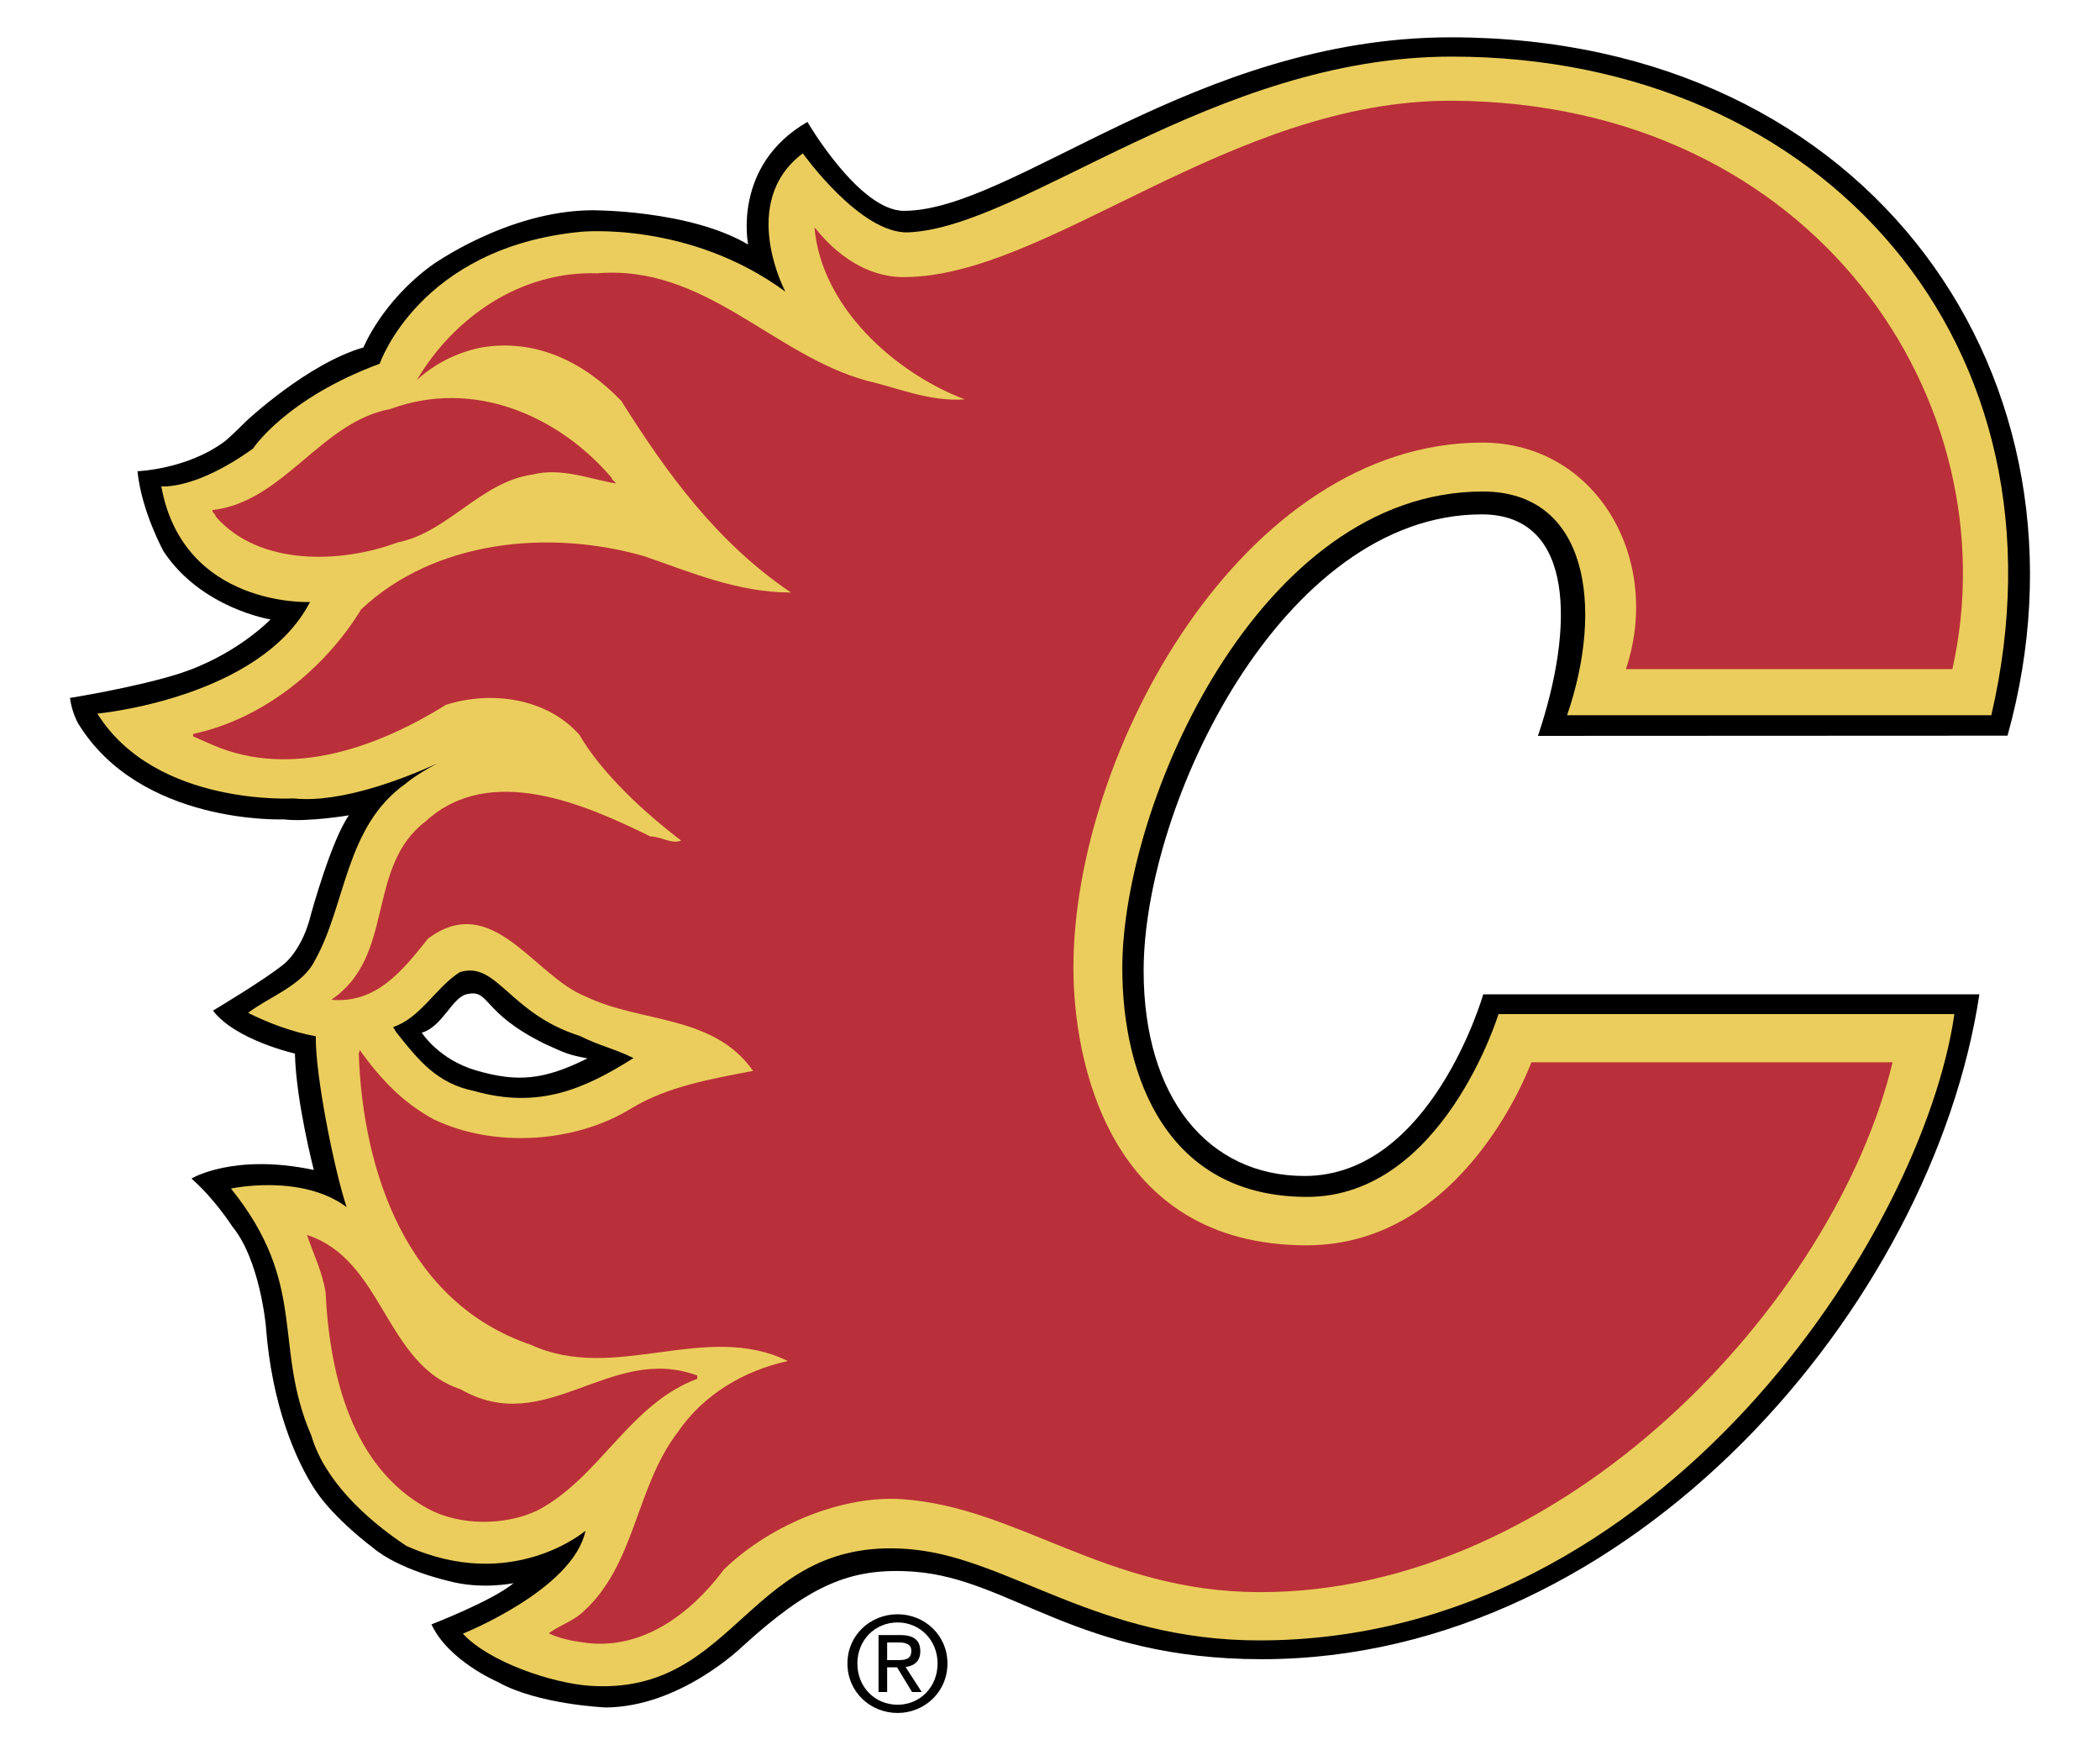 <?xml version="1.0" encoding="UTF-8" standalone="no"?>
<!-- Created with Inkscape (http://www.inkscape.org/) -->
<svg
   xmlns:svg="http://www.w3.org/2000/svg"
   xmlns="http://www.w3.org/2000/svg"
   version="1.0"
   width="300"
   height="250"
   id="svg25284">
  <defs
     id="defs3" />
  <g
     transform="translate(-13.891,-18.613)"
     id="layer1">
    <g
       transform="translate(10,5.331)"
       id="g25298">
      <path
         d="M 290.678,118.362 C 304.73,68.031 271.687,18.613 211.15,18.613 C 174.66,18.613 148.585,43.397 133.025,43.397 C 126.629,43.397 119.237,30.696 119.237,30.696 C 108.452,36.918 110.767,48.209 110.767,48.209 C 102.312,43.231 88.441,43.314 88.441,43.314 C 76.321,43.397 65.527,51.204 65.527,51.204 C 58.4,56.431 55.82,62.902 55.82,62.902 C 47.765,65.233 39.045,73.454 39.045,73.454 C 36.888,75.611 36.058,76.275 36.058,76.275 C 30.666,80.341 23.53,80.589 23.53,80.589 C 24.104,86.314 27.264,92.047 27.264,92.047 C 32.657,100.185 42.53,101.761 42.53,101.761 C 42.53,101.761 37.506,107.049 29.007,109.651 C 22.716,111.567 13.891,112.969 13.891,112.969 C 14.14,115.036 15.053,116.612 15.053,116.612 C 23.945,131.147 44.37,130.317 44.37,130.317 C 47.848,130.732 53.738,129.736 53.738,129.736 C 51.249,133.221 48.346,143.766 48.346,143.766 C 47.108,148.993 44.446,150.991 44.446,150.991 C 41.7,153.231 34.317,157.636 34.317,157.636 C 37.552,161.86 46.022,163.768 46.022,163.768 C 46.188,170.662 48.723,180.392 48.723,180.392 C 37.22,177.963 31.239,181.621 31.239,181.621 C 34.565,184.525 37.054,188.432 37.054,188.432 C 41.037,193.244 41.874,202.71 41.874,202.71 C 42.703,214.001 46.188,221.966 48.926,226.115 C 51.664,230.271 57.147,234.336 57.147,234.336 C 60.881,237.496 67.85,239.073 67.85,239.073 C 72.67,240.4 77.271,239.405 77.271,239.405 C 74.163,241.977 65.527,245.295 65.527,245.295 C 67.948,250.522 74.993,253.517 74.993,253.517 C 80.725,256.76 90.44,257.167 90.44,257.167 C 101.143,257.084 109.953,248.448 109.953,248.448 C 119.388,239.887 125.226,237.059 134.579,237.783 C 148.283,238.839 157.87,250.273 184.148,250.273 C 237.187,250.273 280.006,199.505 286.659,155.306 L 215.782,155.306 C 215.782,155.306 208.375,181.252 190.258,181.252 C 176.455,181.252 167.268,170.066 167.268,151.927 C 167.268,128.205 187.052,86.752 215.57,86.752 C 228.913,86.752 228.823,102.915 223.596,118.393 L 290.678,118.362 z M 71.923,166.182 C 66.568,164.628 64.14,160.781 64.14,160.781 C 67.059,159.974 68.461,155.781 70.558,155.29 C 73.937,154.514 72.564,157.825 81.533,162.29 C 84.829,163.829 85.273,163.964 87.815,164.455 C 81.623,167.532 77.867,167.909 71.923,166.182"
         id="path6084"
         style="fill:#000000;fill-rule:nonzero;stroke:none;stroke-width:0.5;stroke-miterlimit:4" />
      <path
         d="M 288.363,115.444 C 300.65,62.692 264.491,21.366 211.271,21.366 C 177.323,21.366 150.116,45.736 133.689,46.468 C 126.825,46.77 118.581,35.184 118.581,35.184 C 109.281,42.146 116.085,54.938 116.085,54.938 C 102.312,44.809 86.85,46.392 86.85,46.392 C 63.777,48.633 58.135,65.234 58.135,65.234 C 44.687,70.212 40.041,77.347 40.041,77.347 C 31.736,83.321 26.932,82.747 26.932,82.747 C 30.085,100.095 48.179,99.273 48.179,99.273 C 41.037,113.053 17.798,115.21 17.798,115.21 C 26.095,128.493 45.849,127.324 45.849,127.324 C 52.607,128.055 61.801,124.405 66.334,122.346 C 63.295,123.929 61.884,125.182 61.884,125.182 C 53.165,131.321 53.361,142.507 48.866,150.472 C 47.138,154.047 42.115,155.766 39.339,157.954 C 42.341,159.455 45.773,160.722 49.001,161.295 C 48.926,166.854 51.619,180.317 53.406,185.695 C 46.935,180.875 36.888,183.048 36.888,183.048 C 48.021,196.903 42.786,205.449 48.368,218.339 C 50.246,224.712 56.069,230.188 61.914,234.073 C 77.067,240.899 87.528,231.931 87.528,231.931 C 85.794,240.318 70.015,246.624 70.015,246.624 C 73.711,250.666 82.777,253.713 88.2,254.075 C 109.606,255.486 110.714,232.187 134.443,234.616 C 148.208,236.026 160.827,247.589 183.786,247.589 C 241.245,247.589 278.565,189.421 283.091,158.127 L 217.961,158.127 C 217.961,158.127 209.974,184.239 190.612,184.239 C 170.572,184.239 164.221,167.058 164.221,151.558 C 164.221,127.995 183.786,83.487 215.714,83.487 C 230.761,83.487 233.077,99.99 227.759,115.444 L 288.363,115.444 z M 71.621,169.109 C 66.387,168.046 63.762,164.848 60.466,160.677 L 60.059,159.975 C 63.935,158.716 66.191,154.281 69.578,152.138 C 74.918,150.494 76.577,158.052 86.744,161.257 C 89.656,162.713 91.39,162.954 94.392,164.41 C 87.363,168.838 80.831,171.726 71.621,169.109"
         id="path6088"
         style="fill:#ebcd5d;fill-rule:nonzero;stroke:none;stroke-width:0.5;stroke-miterlimit:4" />
      <path
         d="M 91.85,82.332 C 88.268,81.751 84.112,80.016 79.956,81.065 C 72.572,82.098 67.835,89.369 60.685,90.757 C 52.713,93.751 40.946,94.211 34.708,87.061 C 34.708,86.714 34.142,86.48 34.248,86.133 C 44.408,84.979 49.718,73.552 59.644,71.704 C 71.531,67.322 83.652,72.625 91.262,81.517 C 91.262,81.864 91.73,81.985 91.85,82.332"
         id="path6098"
         style="fill:#b9303a;fill-rule:nonzero;stroke:none;stroke-width:0.5;stroke-miterlimit:4" />
      <path
         d="M 69.683,211.716 C 81.917,218.753 91.036,205.139 103.504,209.755 L 103.504,210.223 C 93.811,213.798 89.542,224.41 80.65,229.034 C 76.034,231.228 69.57,231.228 65.067,228.8 C 54.221,222.917 50.992,209.876 50.404,197.868 C 49.952,194.979 48.677,192.445 47.75,189.677 C 58.724,193.252 58.837,208.133 69.683,211.716"
         id="path6102"
         style="fill:#b9303a;fill-rule:nonzero;stroke:none;stroke-width:0.5;stroke-miterlimit:4" />
      <path
         d="M 282.804,108.859 C 291.327,70.814 263.269,27.928 211.361,27.671 C 179.683,27.52 153.593,52.863 132.98,52.863 C 127.746,52.863 123.325,49.665 120.248,45.736 C 121.168,57.049 131.668,66.515 141.714,70.324 C 136.638,70.671 132.248,68.71 127.746,67.669 C 114.245,63.973 104.65,51.045 89.188,52.32 C 78.342,51.973 68.763,58.55 63.445,67.556 C 66.116,65.127 69.223,63.634 72.572,62.932 C 80.537,61.552 87.461,65.127 92.65,70.55 C 99.121,80.823 106.279,90.757 116.891,97.915 C 109.273,97.915 102.583,95.018 95.893,92.718 C 82.151,88.788 65.874,90.523 55.481,100.328 C 50.171,108.995 41.285,116.032 31.48,118.113 L 31.48,118.46 L 34.362,119.728 C 45.683,124.577 58.135,119.841 67.602,113.95 C 74.186,111.876 82.038,113.03 86.654,118.227 C 89.882,123.763 95.893,129.307 101.196,133.342 C 99.808,133.915 98.42,132.761 96.806,132.761 C 87.687,128.266 73.952,122.149 64.72,130.574 C 56.069,137.151 60.451,149.852 51.212,156.082 C 57.675,156.656 61.379,151.927 65.067,147.318 C 74.299,140.5 80.19,152.741 87.574,155.622 C 95.426,159.431 105.812,158.157 111.469,166.242 C 105.465,167.396 99.348,168.437 94.151,171.552 C 86.186,176.515 74.533,177.322 65.874,173.174 C 61.379,170.738 58.256,167.396 55.262,163.24 C 55.262,163.353 55.262,163.587 55.141,163.708 C 55.722,180.784 62.057,199.369 79.73,205.365 C 91.73,210.901 104.65,201.903 116.431,207.681 C 110.194,209.061 104.431,212.41 100.728,217.825 C 94.619,225.798 94.732,236.765 87.114,243.576 C 85.733,244.843 83.652,245.529 82.271,246.577 C 83.772,247.271 85.273,247.618 87.001,247.845 C 95.426,249.232 102.583,243.802 107.312,237.451 C 114.131,230.874 124.464,226.861 132.708,227.412 C 149.347,228.536 161.747,240.611 183.711,240.694 C 227.45,240.86 266.052,199.188 274.259,165.013 L 222.653,165.013 C 222.653,165.013 213.27,191.155 190.552,191.155 C 162.184,191.155 157.237,164.673 157.237,151.519 C 157.237,120.64 181.448,76.501 215.661,76.501 C 231.892,76.501 241.449,93.08 236.161,108.859 L 282.804,108.859"
         id="path6106"
         style="fill:#b9303a;fill-rule:nonzero;stroke:none;stroke-width:0.5;stroke-miterlimit:4" />
      <path
         d="M 126.373,250.877 C 126.373,247.543 128.892,245.024 132.12,245.024 C 135.303,245.024 137.83,247.543 137.83,250.877 C 137.83,254.278 135.303,256.775 132.12,256.775 C 128.892,256.775 126.373,254.278 126.373,250.877 M 132.12,257.952 C 135.959,257.952 139.24,254.965 139.24,250.877 C 139.24,246.826 135.959,243.855 132.12,243.855 C 128.236,243.855 124.955,246.826 124.955,250.877 C 124.955,254.965 128.236,257.952 132.12,257.952 M 130.627,251.435 L 132.045,251.435 L 134.187,254.965 L 135.567,254.965 L 133.259,251.39 C 134.451,251.231 135.363,250.605 135.363,249.142 C 135.363,247.543 134.413,246.826 132.497,246.826 L 129.397,246.826 L 129.397,254.965 L 130.627,254.965 L 130.627,251.435 z M 130.627,250.402 L 130.627,247.882 L 132.308,247.882 C 133.168,247.882 134.081,248.063 134.081,249.074 C 134.081,250.326 133.146,250.402 132.098,250.402 L 130.627,250.402"
         id="path6110"
         style="fill:#000000;fill-rule:nonzero;stroke:none;stroke-width:0.5;stroke-miterlimit:4" />
    </g>
  </g>
</svg>
